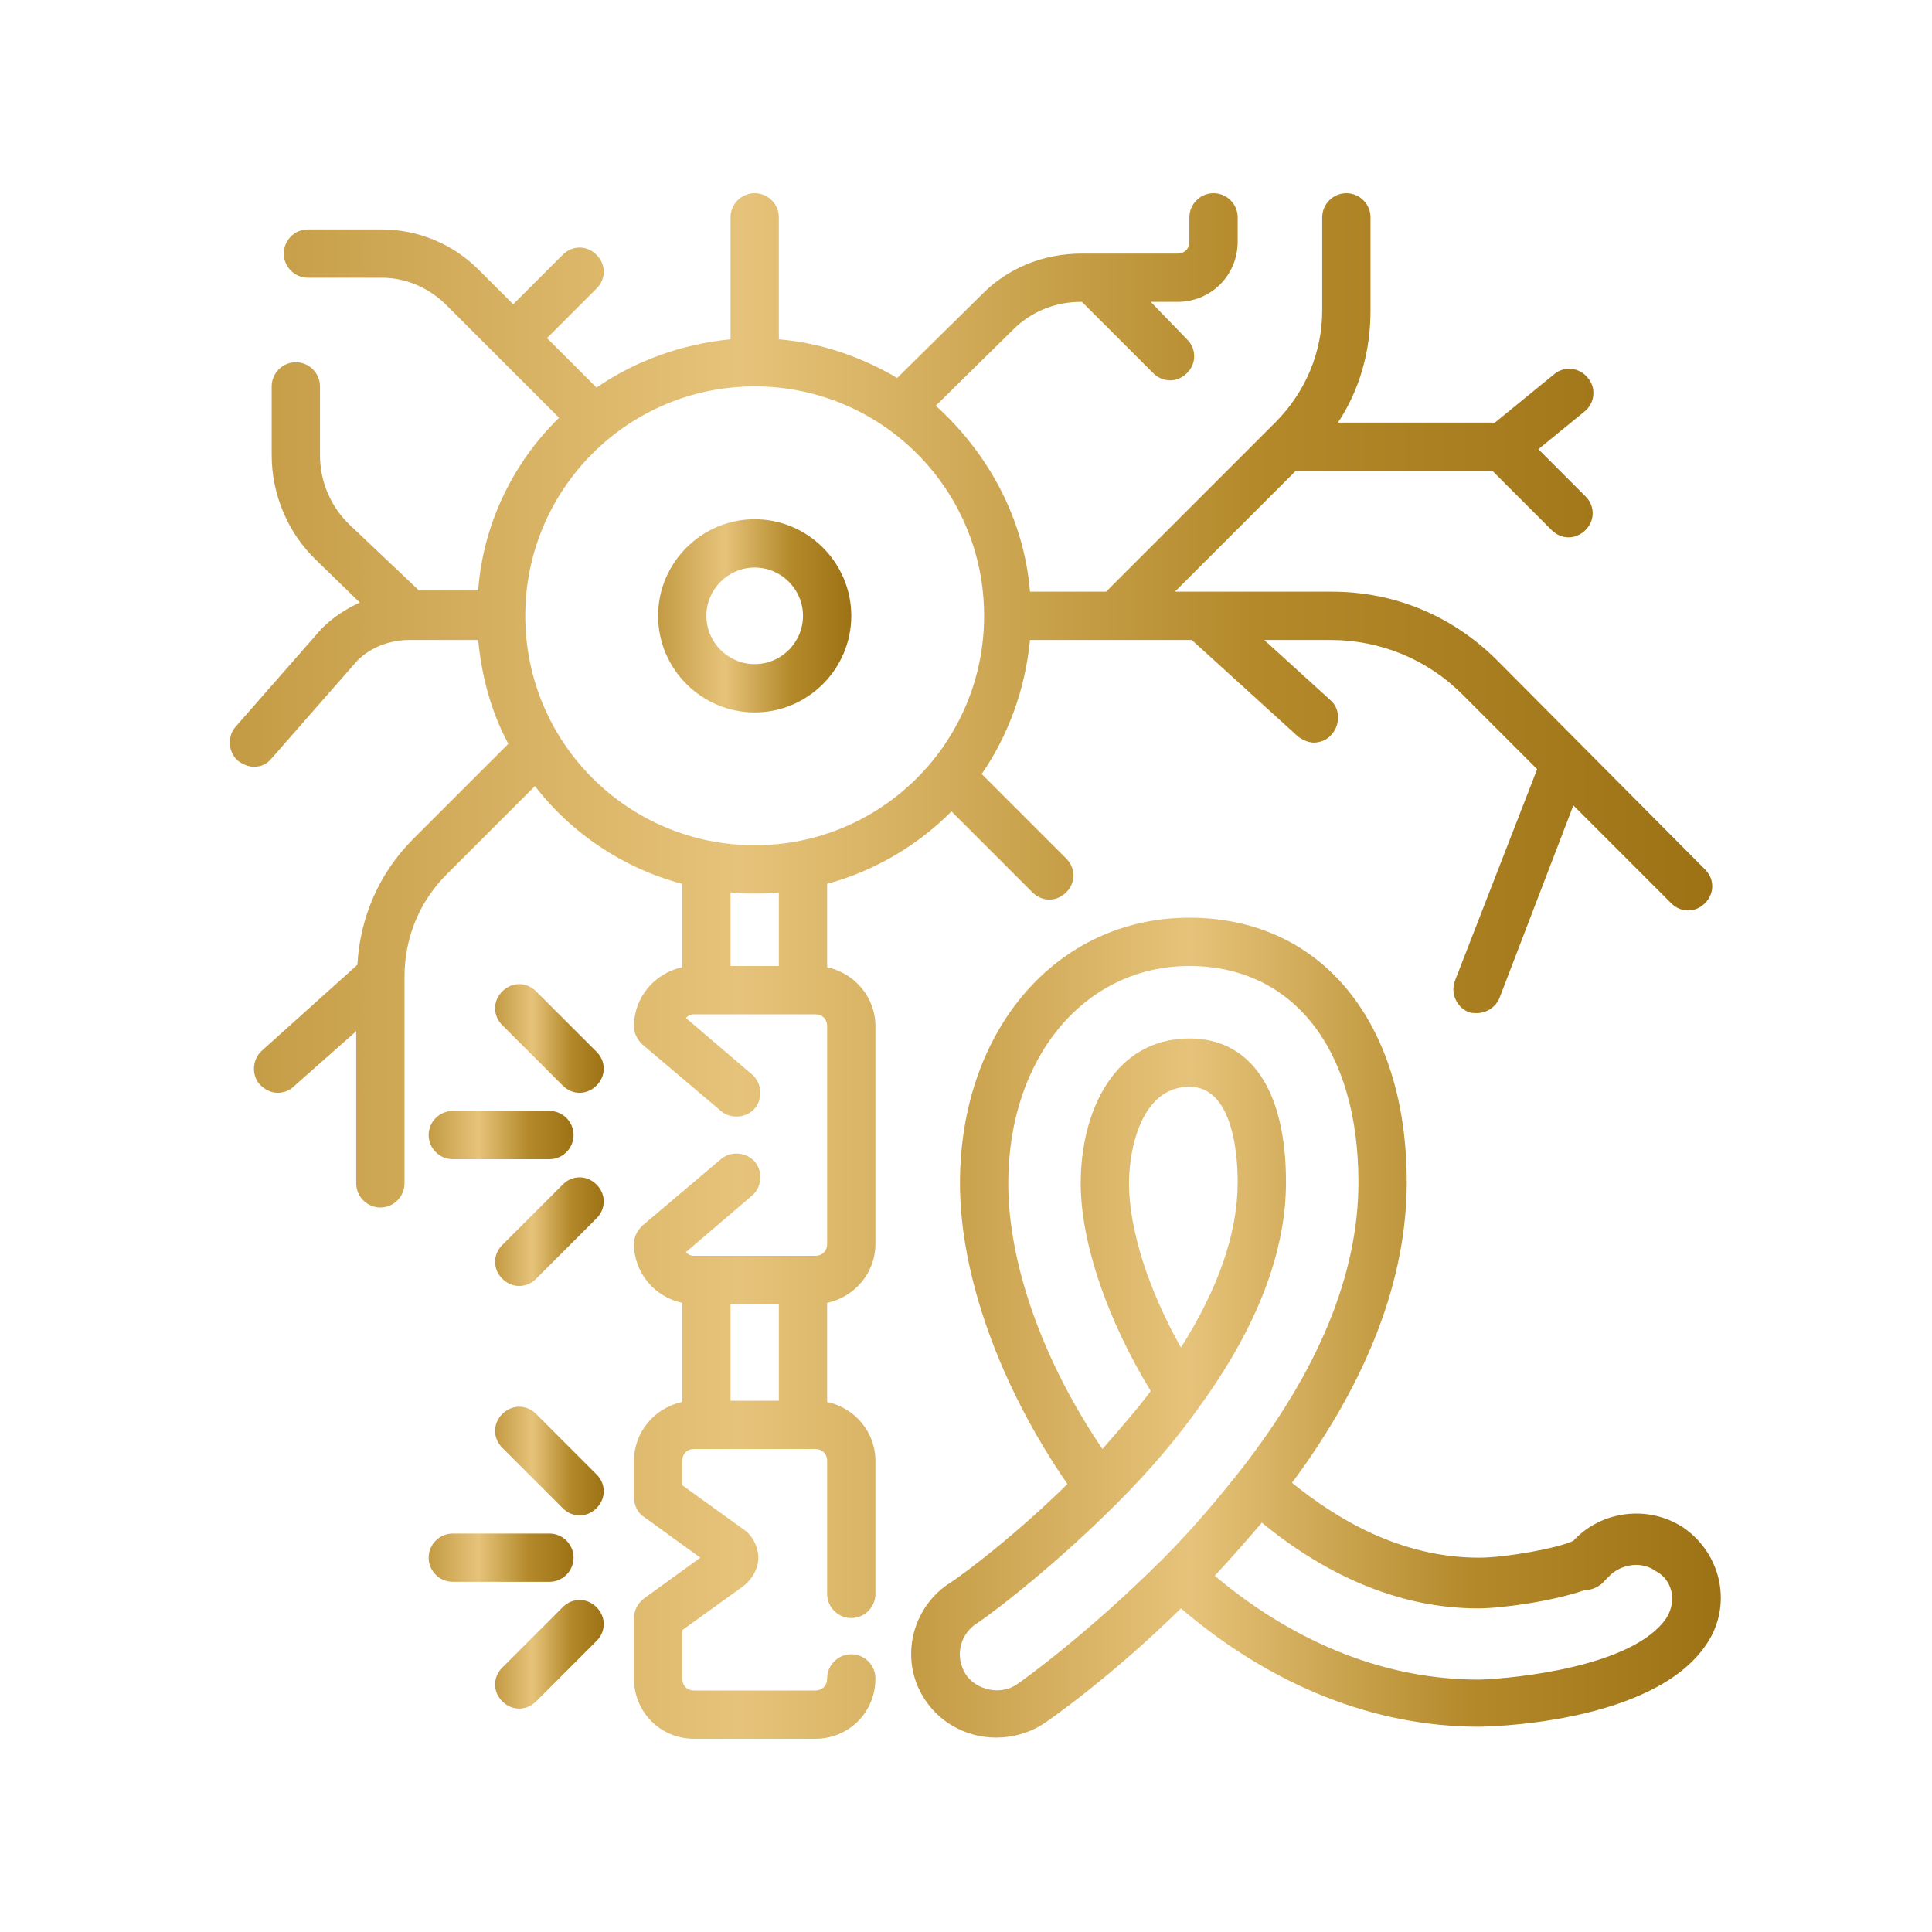 <?xml version="1.0" encoding="utf-8"?>
<!-- Generator: Adobe Illustrator 24.0.1, SVG Export Plug-In . SVG Version: 6.00 Build 0)  -->
<svg version="1.1" id="Слой_1" xmlns="http://www.w3.org/2000/svg" xmlns:xlink="http://www.w3.org/1999/xlink" x="0px" y="0px"
	 viewBox="0 0 160 160" style="enable-background:new 0 0 160 160;" xml:space="preserve">
<style type="text/css">
	.st0{fill:url(#SVGID_1_);}
	.st1{fill:url(#SVGID_2_);}
	.st2{fill:url(#SVGID_3_);}
	.st3{fill:url(#SVGID_4_);}
	.st4{fill:url(#SVGID_5_);}
	.st5{fill:url(#SVGID_6_);}
	.st6{fill:url(#SVGID_7_);}
	.st7{fill:url(#SVGID_8_);}
	.st8{fill:url(#SVGID_9_);}
</style>
<g>
	<linearGradient id="SVGID_1_" gradientUnits="userSpaceOnUse" x1="75.504" y1="110.001" x2="142.5" y2="110.001">
		<stop  offset="0" style="stop-color:#C49B44"/>
		<stop  offset="0.344" style="stop-color:#E6C37A"/>
		<stop  offset="0.69" style="stop-color:#B3892A"/>
		<stop  offset="1" style="stop-color:#9C7215"/>
	</linearGradient>
	<path class="st0" d="M139.4,126.5c-2.9-1.9-6.8-1.4-9.1,1.1c-1.2,0.6-5.6,1.4-7.8,1.4c-6.5,0-11.8-3.2-15.5-6.2
		c6.3-8.5,9.5-16.9,9.5-24.9c0-13.3-7.1-21.9-18-21.9c-11,0-19,9.3-19,22c0,7.6,3.3,16.8,8.9,24.9c-5.2,5.1-9.8,8.3-9.9,8.3
		c-3.2,2.2-4,6.6-1.8,9.7c1.3,1.9,3.5,3,5.8,3c1.4,0,2.8-0.4,4-1.2c0.6-0.4,5.6-3.9,11.3-9.5c7.5,6.4,16,9.8,24.7,9.8
		c0.1,0,14.3-0.1,18.8-6.8C143.5,133,142.6,128.7,139.4,126.5L139.4,126.5z M84.2,139.5c-1.3,0.9-3.3,0.5-4.2-0.8
		c-0.9-1.4-0.6-3.2,0.8-4.2c0.1,0,5.6-3.9,11.7-10c2.7-2.7,5-5.4,6.9-8.1c0,0,0,0,0,0c4.7-6.5,7.1-12.7,7.1-18.5
		c0-7.6-2.9-11.9-8-11.9c-6.2,0-9,6-9,12c0,4.9,2.2,11.3,5.8,17.2c-1.2,1.6-2.6,3.2-4,4.8c-4.9-7.2-7.8-15.3-7.8-22
		c0-10.4,6.3-18,15-18c8.6,0,14,6.9,14,17.9c0,7.6-3.3,15.6-9.8,23.9v0c-1.9,2.4-4,4.9-6.4,7.3C90.2,135.2,84.8,139.1,84.2,139.5
		L84.2,139.5z M97.8,111.6c-2.7-4.8-4.3-9.8-4.3-13.6c0-3,1.1-8,5-8c3.4,0,4,5,4,7.9C102.5,102.1,100.9,106.7,97.8,111.6z M138,134
		c-2.7,4-12.4,5-15.5,5.1c-9.4,0-16.9-4.4-21.9-8.6c1.4-1.5,2.7-3,3.9-4.4c5.6,4.6,11.7,7.1,17.9,7.1c2,0,6.2-0.6,8.8-1.5
		c0.6,0,1.3-0.3,1.7-0.8c0,0,0,0,0,0c0.2-0.2,0.3-0.3,0.5-0.5c1-0.9,2.6-1.1,3.7-0.3C138.5,130.8,138.9,132.6,138,134z"/>
	<linearGradient id="SVGID_2_" gradientUnits="userSpaceOnUse" x1="54.502" y1="51" x2="70.502" y2="51">
		<stop  offset="0" style="stop-color:#C49B44"/>
		<stop  offset="0.344" style="stop-color:#E6C37A"/>
		<stop  offset="0.69" style="stop-color:#B3892A"/>
		<stop  offset="1" style="stop-color:#9C7215"/>
	</linearGradient>
	<path class="st1" d="M70.5,51c0-4.4-3.6-8-8-8s-8,3.6-8,8s3.6,8,8,8S70.5,55.4,70.5,51z M58.5,51c0-2.2,1.8-4,4-4s4,1.8,4,4
		s-1.8,4-4,4C60.3,55,58.5,53.2,58.5,51z"/>
	<linearGradient id="SVGID_3_" gradientUnits="userSpaceOnUse" x1="19.002" y1="80" x2="142.065" y2="80">
		<stop  offset="0" style="stop-color:#C49B44"/>
		<stop  offset="0.344" style="stop-color:#E6C37A"/>
		<stop  offset="0.69" style="stop-color:#B3892A"/>
		<stop  offset="1" style="stop-color:#9C7215"/>
	</linearGradient>
	<path class="st2" d="M68.5,80.1v-6.9c4-1.1,7.5-3.2,10.3-6l6.7,6.7c0.4,0.4,0.9,0.6,1.4,0.6s1-0.2,1.4-0.6c0.8-0.8,0.8-2,0-2.8
		l-7-7c2.2-3.2,3.6-7,4-11.1h13.4l8.8,8c0.4,0.3,0.9,0.5,1.3,0.5c0.5,0,1.1-0.2,1.5-0.7c0.7-0.8,0.7-2.1-0.1-2.8l-5.5-5h5.5
		c4.1,0,8,1.6,10.9,4.5l6.2,6.2l-6.8,17.5c-0.4,1,0.1,2.2,1.1,2.6c0.2,0.1,0.5,0.1,0.7,0.1c0.8,0,1.6-0.5,1.9-1.3l6.1-15.9l8.1,8.1
		c0.4,0.4,0.9,0.6,1.4,0.6s1-0.2,1.4-0.6c0.8-0.8,0.8-2,0-2.8L124,54.7c-3.7-3.7-8.5-5.7-13.7-5.7h-13l10-10h16.3l4.9,4.9
		c0.4,0.4,0.9,0.6,1.4,0.6s1-0.2,1.4-0.6c0.8-0.8,0.8-2,0-2.8l-3.9-3.9l3.8-3.1c0.9-0.7,1-2,0.3-2.8c-0.7-0.9-2-1-2.8-0.3l-4.9,4
		h-13c1.8-2.7,2.7-5.9,2.7-9.3V18c0-1.1-0.9-2-2-2s-2,0.9-2,2v7.7c0,3.5-1.4,6.8-3.9,9.3l-14,14h-6.3c-0.5-6.1-3.5-11.5-7.8-15.4
		l6.4-6.3c1.5-1.5,3.5-2.3,5.6-2.3h0.1l5.9,5.9c0.4,0.4,0.9,0.6,1.4,0.6s1-0.2,1.4-0.6c0.8-0.8,0.8-2,0-2.8L95.3,25h2.2
		c2.8,0,5-2.2,5-5v-2c0-1.1-0.9-2-2-2s-2,0.9-2,2v2c0,0.6-0.4,1-1,1h-7.9c-3.2,0-6.2,1.2-8.4,3.5l-6.9,6.8c-2.9-1.7-6.2-2.9-9.8-3.2
		V18c0-1.1-0.9-2-2-2s-2,0.9-2,2v10.1c-4.1,0.4-7.9,1.8-11.1,4L45.3,28l4.1-4.1c0.8-0.8,0.8-2,0-2.8s-2-0.8-2.8,0l-4.1,4.1l-2.9-2.9
		c-2.1-2.1-5-3.3-8-3.3h-6.1c-1.1,0-2,0.9-2,2s0.9,2,2,2h6.1c2,0,3.8,0.8,5.2,2.1l9.5,9.5c-3.8,3.7-6.3,8.8-6.7,14.3h-4.9L29,43.5
		c-1.6-1.5-2.5-3.6-2.5-5.8V32c0-1.1-0.9-2-2-2s-2,0.9-2,2v5.7c0,3.2,1.3,6.4,3.7,8.7l3.6,3.5c-1.1,0.5-2.2,1.2-3.1,2.1
		c0,0-0.1,0.1-0.1,0.1l-7.1,8.1c-0.7,0.8-0.6,2.1,0.2,2.8c0.4,0.3,0.9,0.5,1.3,0.5c0.6,0,1.1-0.2,1.5-0.7l7.1-8.1
		c1.1-1.1,2.7-1.7,4.3-1.7h5.7c0.3,3.1,1.1,6,2.5,8.6l-7.9,7.9c-2.8,2.8-4.4,6.5-4.6,10.4L21.7,87c-0.8,0.7-0.9,2-0.2,2.8
		c0.4,0.4,0.9,0.7,1.5,0.7c0.5,0,1-0.2,1.3-0.5l5.2-4.6v12.6c0,1.1,0.9,2,2,2s2-0.9,2-2V80.9c0-3.2,1.2-6.2,3.5-8.5l7.3-7.3
		c3,3.9,7.3,6.8,12.2,8.1v6.9c-2.3,0.5-4,2.5-4,4.9c0,0.6,0.3,1.1,0.7,1.5l6.5,5.5c0.8,0.7,2.1,0.6,2.8-0.2c0.7-0.8,0.6-2.1-0.2-2.8
		l-5.5-4.7c0.2-0.2,0.4-0.3,0.7-0.3h10c0.6,0,1,0.4,1,1v18c0,0.6-0.4,1-1,1h-10c-0.3,0-0.5-0.1-0.7-0.3l5.5-4.7
		c0.8-0.7,0.9-2,0.2-2.8c-0.7-0.8-2-0.9-2.8-0.2l-6.5,5.5c-0.4,0.4-0.7,0.9-0.7,1.5c0,2.4,1.7,4.4,4,4.9v8.2c-2.3,0.5-4,2.5-4,4.9v3
		c0,0.6,0.3,1.3,0.8,1.6l4.7,3.4l-4.7,3.4c-0.5,0.4-0.8,1-0.8,1.6v5c0,2.8,2.2,5,5,5h10c2.8,0,5-2.2,5-5c0-1.1-0.9-2-2-2s-2,0.9-2,2
		c0,0.6-0.4,1-1,1h-10c-0.6,0-1-0.4-1-1v-4l5-3.6c0.8-0.6,1.3-1.5,1.3-2.4s-0.5-1.9-1.3-2.4l-5-3.6v-2c0-0.6,0.4-1,1-1h10
		c0.6,0,1,0.4,1,1v11c0,1.1,0.9,2,2,2s2-0.9,2-2v-11c0-2.4-1.7-4.4-4-4.9v-8.2c2.3-0.5,4-2.5,4-4.9V85
		C72.5,82.6,70.8,80.6,68.5,80.1L68.5,80.1z M64.5,108v8h-4v-8H64.5z M43.5,51c0-10.5,8.5-19,19-19s19,8.5,19,19s-8.5,19-19,19
		S43.5,61.5,43.5,51z M62.5,74c0.7,0,1.3,0,2-0.1V80h-4v-6.1C61.2,74,61.8,74,62.5,74z"/>
	<linearGradient id="SVGID_4_" gradientUnits="userSpaceOnUse" x1="35.502" y1="94" x2="47.502" y2="94">
		<stop  offset="0" style="stop-color:#C49B44"/>
		<stop  offset="0.344" style="stop-color:#E6C37A"/>
		<stop  offset="0.69" style="stop-color:#B3892A"/>
		<stop  offset="1" style="stop-color:#9C7215"/>
	</linearGradient>
	<path class="st3" d="M37.5,96h8c1.1,0,2-0.9,2-2s-0.9-2-2-2h-8c-1.1,0-2,0.9-2,2S36.4,96,37.5,96z"/>
	<linearGradient id="SVGID_5_" gradientUnits="userSpaceOnUse" x1="41.002" y1="86" x2="50.002" y2="86">
		<stop  offset="0" style="stop-color:#C49B44"/>
		<stop  offset="0.344" style="stop-color:#E6C37A"/>
		<stop  offset="0.69" style="stop-color:#B3892A"/>
		<stop  offset="1" style="stop-color:#9C7215"/>
	</linearGradient>
	<path class="st4" d="M44.4,82.1c-0.8-0.8-2-0.8-2.8,0c-0.8,0.8-0.8,2,0,2.8l5,5c0.4,0.4,0.9,0.6,1.4,0.6s1-0.2,1.4-0.6
		c0.8-0.8,0.8-2,0-2.8L44.4,82.1z"/>
	<linearGradient id="SVGID_6_" gradientUnits="userSpaceOnUse" x1="41.002" y1="102" x2="50.002" y2="102">
		<stop  offset="0" style="stop-color:#C49B44"/>
		<stop  offset="0.344" style="stop-color:#E6C37A"/>
		<stop  offset="0.69" style="stop-color:#B3892A"/>
		<stop  offset="1" style="stop-color:#9C7215"/>
	</linearGradient>
	<path class="st5" d="M46.6,98.1l-5,5c-0.8,0.8-0.8,2,0,2.8c0.4,0.4,0.9,0.6,1.4,0.6s1-0.2,1.4-0.6l5-5c0.8-0.8,0.8-2,0-2.8
		S47.4,97.3,46.6,98.1z"/>
	<linearGradient id="SVGID_7_" gradientUnits="userSpaceOnUse" x1="35.502" y1="129" x2="47.502" y2="129">
		<stop  offset="0" style="stop-color:#C49B44"/>
		<stop  offset="0.344" style="stop-color:#E6C37A"/>
		<stop  offset="0.69" style="stop-color:#B3892A"/>
		<stop  offset="1" style="stop-color:#9C7215"/>
	</linearGradient>
	<path class="st6" d="M47.5,129c0-1.1-0.9-2-2-2h-8c-1.1,0-2,0.9-2,2c0,1.1,0.9,2,2,2h8C46.6,131,47.5,130.1,47.5,129z"/>
	<linearGradient id="SVGID_8_" gradientUnits="userSpaceOnUse" x1="41.002" y1="121" x2="50.002" y2="121">
		<stop  offset="0" style="stop-color:#C49B44"/>
		<stop  offset="0.344" style="stop-color:#E6C37A"/>
		<stop  offset="0.69" style="stop-color:#B3892A"/>
		<stop  offset="1" style="stop-color:#9C7215"/>
	</linearGradient>
	<path class="st7" d="M44.4,117.1c-0.8-0.8-2-0.8-2.8,0c-0.8,0.8-0.8,2,0,2.8l5,5c0.4,0.4,0.9,0.6,1.4,0.6s1-0.2,1.4-0.6
		c0.8-0.8,0.8-2,0-2.8L44.4,117.1z"/>
	<linearGradient id="SVGID_9_" gradientUnits="userSpaceOnUse" x1="41.002" y1="137" x2="50.002" y2="137">
		<stop  offset="0" style="stop-color:#C49B44"/>
		<stop  offset="0.344" style="stop-color:#E6C37A"/>
		<stop  offset="0.69" style="stop-color:#B3892A"/>
		<stop  offset="1" style="stop-color:#9C7215"/>
	</linearGradient>
	<path class="st8" d="M46.6,133.1l-5,5c-0.8,0.8-0.8,2,0,2.8c0.4,0.4,0.9,0.6,1.4,0.6s1-0.2,1.4-0.6l5-5c0.8-0.8,0.8-2,0-2.8
		S47.4,132.3,46.6,133.1z"/>
</g>
</svg>

